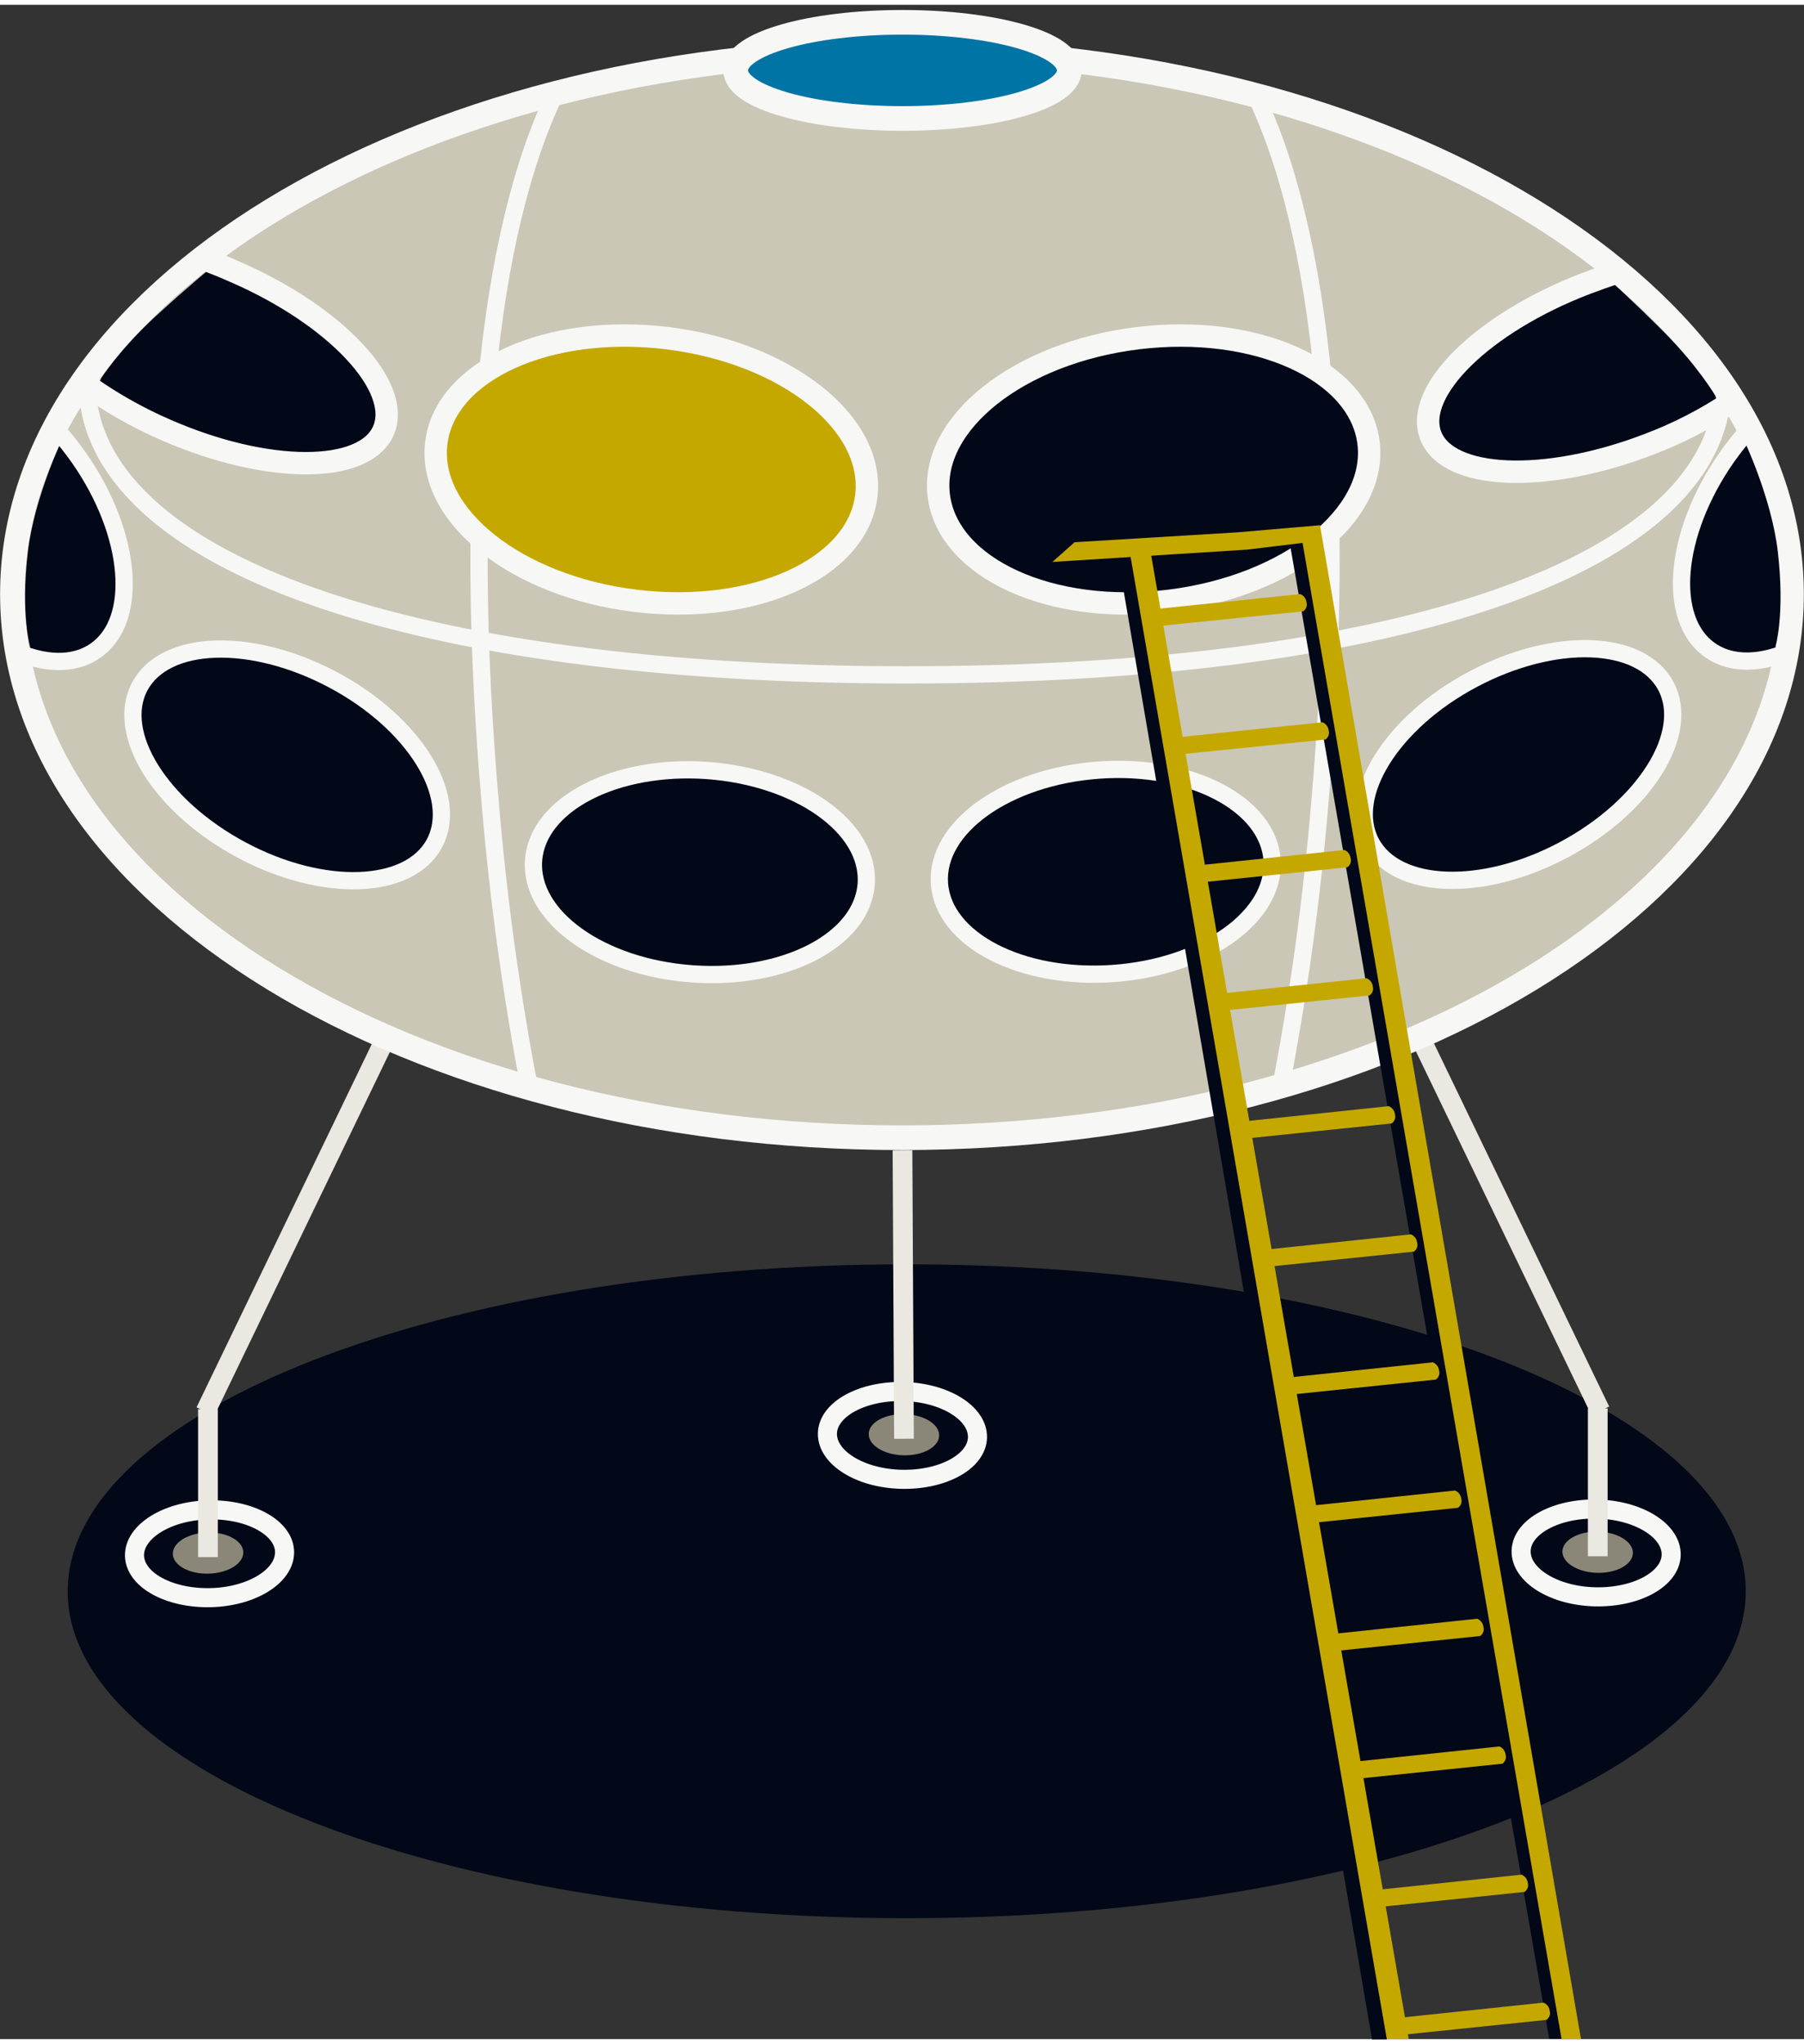 <?xml version="1.0" encoding="utf-8"?>
<!-- Generator: Adobe Illustrator 23.0.5, SVG Export Plug-In . SVG Version: 6.00 Build 0)  -->
<svg version="1.1" id="Layer_1" xmlns="http://www.w3.org/2000/svg" xmlns:xlink="http://www.w3.org/1999/xlink" x="0px" y="0px"
	 viewBox="0 0 732.1 825.1" style="enable-background:new 0 0 732.1 825.1;" xml:space="preserve" width="340" height="385" >
<rect x="0" y="0" width="732.1" height="825.1" fill="#333333" stroke="none"/>
<style type="text/css">
	.st0{clip-path:url(#SVGID_2_);}
	.st1{fill:#020817;}
	.st2{fill:none;stroke:#F7F7F5;stroke-width:7.739;}
	.st3{fill:#8A8779;}
	.st4{fill:none;stroke:#EAE8E0;stroke-width:8;}
	.st5{clip-path:url(#SVGID_4_);}
	.st6{clip-path:url(#SVGID_6_);}
	.st7{fill:#CBC7B6;}
	.st8{fill:none;stroke:#F7F7F5;stroke-width:10;}
	.st9{fill:none;stroke:#F7F7F5;stroke-width:7;}
	.st10{fill:#0074A4;}
	.st11{fill:#F7F7F5;}
	.st12{fill:none;stroke:#8A8779;stroke-width:8;}
	.st13{clip-path:url(#SVGID_8_);}
	.st14{clip-path:url(#SVGID_10_);}
	.st15{fill:none;stroke:#020817;stroke-width:0.598;}
	.st16{clip-path:url(#SVGID_12_);}
	.st17{fill:#C4A800;}
	.st18{fill:none;stroke:#F7F7F5;stroke-width:9.085;}
	.st19{clip-path:url(#SVGID_14_);}
	.st20{clip-path:url(#SVGID_16_);}
</style>
<g id="Group_3607" transform="translate(0 968)">
	<g>
		<defs>
			<rect id="SVGID_1_" y="-1110.9" width="732.1" height="968"/>
		</defs>
		<clipPath id="SVGID_2_">
			<use xlink:href="#SVGID_1_"  style="overflow:visible;"/>
		</clipPath>
		<g id="Group_3490" class="st0">
			<g id="Group_3481" transform="translate(367.965 -49.043)">
				<path id="Path_2574" class="st1" d="M0-142.9c188,0,340.5-59.4,340.5-132.6S188-408.1,0-408.1s-340.5,59.4-340.5,132.6
					S-188-142.9,0-142.9"/>
			</g>
			<g id="Group_3482" transform="translate(85.485 -179.052)">
				<path id="Path_2575" class="st1" d="M0-142.9c16.8-0.4,30.2-8.8,30-18.6s-14.1-17.4-30.9-17s-30.2,8.8-30,18.6
					S-16.8-142.5,0-142.9"/>
			</g>
			<g id="Group_3483" transform="translate(85.485 -179.052)">
				<path id="Path_2576" class="st2" d="M0-142.9c16.8-0.4,30.2-8.8,30-18.6s-14.1-17.4-30.9-17s-30.2,8.8-30,18.6
					S-16.8-142.5,0-142.9z"/>
			</g>
			<g id="Group_3484" transform="translate(84.634 -188.785)">
				<path id="Path_2577" class="st3" d="M0-142.9c7.9-0.2,14.2-4.1,14.1-8.7c-0.1-4.6-6.6-8.2-14.5-8s-14.2,4.1-14.1,8.7
					C-14.4-146.3-7.9-142.7,0-142.9"/>
			</g>
		</g>
	</g>
	<g id="Group_3491" transform="translate(164.369 -422.315)">
		<path id="Path_2580" class="st4" d="M0-142.9L-81,24.9"/>
	</g>
	<g id="Group_3498" transform="translate(84.389 -255.5)">
		<path id="Path_2583" class="st4" d="M0-142.9v60"/>
	</g>
	<g id="Group_3762">
		<g id="Group_3499" transform="translate(647.305 -179.388)">
			<path id="Path_2584" class="st1" d="M0-142.9c-16.8-0.4-30.2-8.8-30-18.6s14.1-17.4,30.9-17s30.2,8.8,30,18.6S16.8-142.5,0-142.9
				"/>
		</g>
		<g id="Group_3500" transform="translate(647.305 -179.388)">
			<path id="Path_2585" class="st2" d="M0-142.9c-16.8-0.4-30.2-8.8-30-18.6s14.1-17.4,30.9-17s30.2,8.8,30,18.6S16.8-142.5,0-142.9
				z"/>
		</g>
		<g id="Group_3501" transform="translate(648.157 -189.121)">
			<path id="Path_2586" class="st3" d="M0-142.9c-7.9-0.2-14.2-4.1-14.1-8.7c0.1-4.6,6.6-8.2,14.5-8s14.2,4.1,14.1,8.7
				C14.4-146.3,7.9-142.7,0-142.9"/>
		</g>
	</g>
	<g id="Group_3508" transform="translate(568.422 -422.649)">
		<path id="Path_2589" class="st4" d="M0-142.9L81,24.9"/>
	</g>
	<g id="Group_3515" transform="translate(648.401 -255.836)">
		<path id="Path_2592" class="st4" d="M0-142.9v60"/>
	</g>
	<g>
		<defs>
			<rect id="SVGID_3_" y="-1110.9" width="732.1" height="968"/>
		</defs>
		<clipPath id="SVGID_4_">
			<use xlink:href="#SVGID_3_"  style="overflow:visible;"/>
		</clipPath>
		<g id="Group_3524" class="st5">
			<g id="Group_3516" transform="translate(365.782 -227.053)">
				<path id="Path_2593" class="st1" d="M0-142.9c-16.8-0.4-30.2-8.8-30-18.6s14.1-17.4,30.9-17c16.8,0.4,30.2,8.8,30,18.6
					C30.7-150.1,16.8-142.5,0-142.9"/>
			</g>
			<g id="Group_3517" transform="translate(365.782 -227.053)">
				<path id="Path_2594" class="st2" d="M0-142.9c-16.8-0.4-30.2-8.8-30-18.6s14.1-17.4,30.9-17c16.8,0.4,30.2,8.8,30,18.6
					C30.7-150.1,16.8-142.5,0-142.9z"/>
			</g>
			<g id="Group_3518" transform="translate(366.633 -236.785)">
				<path id="Path_2595" class="st3" d="M0-142.9c-7.9-0.2-14.2-4.1-14.1-8.7s6.6-8.2,14.5-8c7.9,0.2,14.2,4.1,14.1,8.7
					C14.4-146.3,7.9-142.7,0-142.9"/>
			</g>
		</g>
	</g>
	<g id="Group_3525" transform="translate(366.249 -360.5)">
		<path id="Path_2598" class="st4" d="M0-142.9l0.6,117"/>
	</g>
	<g>
		<defs>
			<rect id="SVGID_5_" y="-1110.9" width="732.1" height="968"/>
		</defs>
		<clipPath id="SVGID_6_">
			<use xlink:href="#SVGID_5_"  style="overflow:visible;"/>
		</clipPath>
		<g id="Group_3546" class="st6">
			<g id="Group_3526" transform="translate(366.032 -806.499)">
				<path id="Path_2599" class="st7" d="M0-142.9c199.4,0,361,98.7,361,220.5S199.4,298,0,298s-361-98.7-361-220.5
					S-199.4-142.9,0-142.9"/>
			</g>
			<g id="Group_3527" transform="translate(366.032 -806.499)">
				<path id="Path_2600" class="st8" d="M0-142.9c199.4,0,361,98.7,361,220.5S199.4,298,0,298s-361-98.7-361-220.5
					S-199.4-142.9,0-142.9z"/>
			</g>
			<g id="Group_3528" transform="translate(226.16 -790.766)">
				<path id="Path_2601" class="st9" d="M0-142.9C-28.6-85.3-38.5,17.3-27.2,146.7C-23.9,186-18.5,225-11,263.7"/>
			</g>
			<g id="Group_3529" transform="translate(508.396 -790.766)">
				<path id="Path_2602" class="st9" d="M0-142.9C28.6-85.3,38.5,17.3,27.2,146.7C23.9,186,18.5,225,11,263.7"/>
			</g>
			<g id="Group_3530" transform="translate(98.134 -482.24)">
				<path id="Path_2603" class="st1" d="M0-142.9c33,17.6,68,16.3,78.2-2.8s-8.3-48.9-41.4-66.4s-68-16.3-78.2,2.8
					S-33-160.5,0-142.9"/>
			</g>
			<g id="Group_3531" transform="translate(98.134 -482.24)">
				<path id="Path_2604" class="st9" d="M0-142.9c33,17.6,68,16.3,78.2-2.8s-8.3-48.9-41.4-66.4s-68-16.3-78.2,2.8
					S-33-160.5,0-142.9z"/>
			</g>
			<g id="Group_3532" transform="translate(281.127 -432.047)">
				<path id="Path_2605" class="st1" d="M0-142.9c37.3,2.6,68.8-13.7,70.4-36.5s-27.3-43.3-64.6-46c-37.3-2.6-68.8,13.7-70.4,36.5
					S-37.3-145.5,0-142.9"/>
			</g>
			<g id="Group_3533" transform="translate(281.127 -432.047)">
				<path id="Path_2606" class="st9" d="M0-142.9c37.3,2.6,68.8-13.7,70.4-36.5s-27.3-43.3-64.6-46c-37.3-2.6-68.8,13.7-70.4,36.5
					S-37.3-145.5,0-142.9z"/>
			</g>
			<g id="Group_3534" transform="translate(24.307 -557.321)">
				<path id="Path_2607" class="st1" d="M0-142.9L20-153l6.2-24.9l-2.2-25L4.3-234.6H1c0,0-11.4,23.7-14,45.8c-3,25.8,1,38.8,1,38.8
					l-4,2L0-142.9z"/>
			</g>
			<g id="Group_3535" transform="translate(4.741 -563.526)">
				<path id="Path_2608" class="st9" d="M0-142.9c12.8,6,25.2,6.6,34.1,0.3c17.7-12.4,14.7-47.3-6.7-78c-2.8-4-5.9-7.9-9.2-11.6"/>
			</g>
			<g id="Group_3536" transform="translate(634.64 -482.391)">
				<path id="Path_2609" class="st1" d="M0-142.9c-33,17.6-68,16.3-78.2-2.8s8.3-48.9,41.4-66.4s68-16.3,78.2,2.8S33-160.5,0-142.9"
					/>
			</g>
			<g id="Group_3537" transform="translate(634.64 -482.391)">
				<path id="Path_2610" class="st9" d="M0-142.9c-33,17.6-68,16.3-78.2-2.8s8.3-48.9,41.4-66.4s68-16.3,78.2,2.8S33-160.5,0-142.9z
					"/>
			</g>
			<g id="Group_3538" transform="translate(451.647 -432.199)">
				<path id="Path_2611" class="st1" d="M0-142.9c-37.3,2.6-68.8-13.7-70.4-36.5s27.3-43.3,64.6-46s68.8,13.7,70.4,36.5
					S37.3-145.5,0-142.9"/>
			</g>
			<g id="Group_3539" transform="translate(451.647 -432.199)">
				<path id="Path_2612" class="st9" d="M0-142.9c-37.3,2.6-68.8-13.7-70.4-36.5s27.3-43.3,64.6-46s68.8,13.7,70.4,36.5
					S37.3-145.5,0-142.9z"/>
			</g>
			<g id="Group_3540" transform="translate(366.247 -818)">
				<path id="Path_2613" class="st10" d="M0-142.9c37.4,0,67.7,8.7,67.7,19.5S37.4-103.9,0-103.9s-67.7-8.7-67.7-19.5
					S-37.4-142.9,0-142.9"/>
			</g>
			<g id="Group_3541" transform="translate(366.247 -818)">
				<path id="Path_2614" class="st8" d="M0-142.9c37.4,0,67.7,8.7,67.7,19.5S37.4-103.9,0-103.9s-67.7-8.7-67.7-19.5
					S-37.4-142.9,0-142.9z"/>
			</g>
			<g id="Group_3542" transform="translate(708.467 -557.473)">
				<path id="Path_2615" class="st1" d="M0-142.9L-20-153l-6.2-24.9l2.2-25l19.7-31.7H-1c0,0,11.4,23.7,14,45.8
					c3,25.8-1,38.8-1,38.8l4,2L0-142.9z"/>
			</g>
			<g id="Group_3543" transform="translate(728.033 -563.678)">
				<path id="Path_2616" class="st9" d="M0-142.9c-12.8,6-25.2,6.6-34.1,0.3c-17.7-12.4-14.7-47.3,6.7-78c2.8-4,5.9-7.9,9.2-11.6"/>
			</g>
			<g id="Group_3544" transform="translate(35.303 -672.321)">
				<path id="Path_2617" class="st9" d="M0-142.9c0,73.7,133.1,119,332.5,119S663.9-68.4,663.9-142"/>
			</g>
			<g id="Group_3545" transform="translate(135.914 -624.076)">
				<path id="Path_2618" class="st11" d="M0-142.9"/>
			</g>
		</g>
	</g>
	<g id="Group_3547" transform="translate(135.914 -624.076)">
		<path id="Path_2620" class="st12" d="M0-142.9"/>
	</g>
	<g>
		<defs>
			<rect id="SVGID_7_" y="-1110.9" width="732.1" height="968"/>
		</defs>
		<clipPath id="SVGID_8_">
			<use xlink:href="#SVGID_7_"  style="overflow:visible;"/>
		</clipPath>
		<g id="Group_3549" class="st13">
			<g id="Group_3548" transform="translate(64.886 -807.123)">
				<path id="Path_2621" class="st11" d="M0-142.9"/>
			</g>
		</g>
	</g>
	<g id="Group_3550" transform="translate(64.886 -807.123)">
		<path id="Path_2623" class="st12" d="M0-142.9"/>
	</g>
	<g>
		<defs>
			<rect id="SVGID_9_" y="-1110.9" width="732.1" height="968"/>
		</defs>
		<clipPath id="SVGID_10_">
			<use xlink:href="#SVGID_9_"  style="overflow:visible;"/>
		</clipPath>
		<g id="Group_3552" class="st14">
			<g id="Group_3551" transform="translate(189.254 -251.123)">
				<path id="Path_2624" class="st11" d="M0-142.9"/>
			</g>
		</g>
	</g>
	<g id="Group_3553" transform="translate(189.254 -251.123)">
		<path id="Path_2626" class="st12" d="M0-142.9"/>
	</g>
	<g id="Group_3555">
		<g id="Group_3554">
			<path id="Path_2627" class="st15" d="M530.4-901.5"/>
		</g>
	</g>
	<g>
		<defs>
			<rect id="SVGID_11_" y="-1110.9" width="732.1" height="968"/>
		</defs>
		<clipPath id="SVGID_12_">
			<use xlink:href="#SVGID_11_"  style="overflow:visible;"/>
		</clipPath>
		<g id="Group_3565" class="st16">
			<g id="Group_3556" transform="translate(270.858 -689.88)">
				<path id="Path_2628" class="st17" d="M0-142.9c48.2,5.9,84.3,34.5,80.7,64S35.1-30.5-13.1-36.4s-84.3-34.5-80.7-64
					S-48.2-148.8,0-142.9"/>
			</g>
			<g id="Group_3557" transform="translate(270.858 -689.88)">
				<path id="Path_2629" class="st18" d="M0-142.9c48.2,5.9,84.3,34.5,80.7,64S35.1-30.5-13.1-36.4s-84.3-34.5-80.7-64
					S-48.2-148.8,0-142.9z"/>
			</g>
			<g id="Group_3558" transform="translate(461.688 -689.88)">
				<path id="Path_2630" class="st1" d="M0-142.9c48.2-5.9,90.1,13.1,93.7,42.5s-32.5,58-80.7,64S-77-49.6-80.7-79
					S-48.2-137,0-142.9"/>
			</g>
			<g id="Group_3559" transform="translate(461.688 -689.88)">
				<path id="Path_2631" class="st18" d="M0-142.9c48.2-5.9,90.1,13.1,93.7,42.5s-32.5,58-80.7,64S-77-49.6-80.7-79
					S-48.2-137,0-142.9z"/>
			</g>
			<g id="Group_3560" transform="translate(591.134 -641.5)">
				<path id="Path_2632" class="st1" d="M0-142.9l29.3,6.6L54-142l52-22.9l-1-3c0,0-7-12-21-26c-13.5-13.5-22-21-22-21s-32,10-46,21
					C-1.5-180.2-14-153-14-153L0-142.9z"/>
			</g>
			<g id="Group_3561" transform="translate(656.101 -716.5)">
				<path id="Path_2633" class="st18" d="M0-142.9c-3.3,1.1-9,3.1-12.4,4.4c-41.8,16-70,43.7-63.1,61.7s46.4,19.7,88.2,3.7
					c12-4.5,23.5-10.4,34.2-17.6"/>
			</g>
			<g id="Group_3562" transform="translate(144.75 -644.06)">
				<path id="Path_2634" class="st1" d="M0-142.9l-29.5,5.3l-24.4-6.7l-50.9-25.2l1.1-3c0,0,7.5-11.7,22.1-25.1
					c14.1-12.9,22.9-20,22.9-20s31.5,11.4,45,23c16.8,14.5,28.2,42.2,28.2,42.2L0-142.9z"/>
			</g>
			<g id="Group_3563" transform="translate(83.114 -721.825)">
				<path id="Path_2635" class="st18" d="M0-142.9c3.2,1.2,8.9,3.5,12.2,5c41,17.8,68,46.7,60.3,64.4s-47.2,17.7-88.2-0.2
					c-11.8-5.1-23-11.5-33.4-19"/>
			</g>
			<g id="Group_3564" transform="translate(288.343 -833.5)">
				<path id="Path_2636" class="st11" d="M0-142.9"/>
			</g>
		</g>
	</g>
	<g id="Group_3566" transform="translate(288.343 -833.5)">
		<path id="Path_2638" class="st12" d="M0-142.9"/>
	</g>
	<g>
		<defs>
			<rect id="SVGID_13_" y="-1110.9" width="732.1" height="968"/>
		</defs>
		<clipPath id="SVGID_14_">
			<use xlink:href="#SVGID_13_"  style="overflow:visible;"/>
		</clipPath>
		<g id="Group_3570" class="st19">
			<g id="Group_3568">
				<g id="Group_3567">
					<path id="Path_2639" class="st15" d="M682.8-1110.9"/>
				</g>
			</g>
			<g id="Group_3569" transform="translate(656.102 -716.5)">
				<path id="Path_2640" class="st11" d="M0-142.9"/>
			</g>
		</g>
	</g>
	<g id="Group_3572">
		<g id="Group_3571">
			<path id="Path_2642" class="st17" d="M535.7-756.8l-10.7,1.1l108.6,612.8h8L535.7-756.8z"/>
		</g>
	</g>
	<g id="Group_3574">
		<g id="Group_3573">
			<path id="Path_2643" class="st1" d="M527.5-756.1l-9.2-15.1l-6,0.5l10.6,18.1l105.8,609.6h5L527.5-756.1z"/>
		</g>
	</g>
	<g>
		<defs>
			<rect id="SVGID_15_" y="-1110.9" width="732.1" height="968"/>
		</defs>
		<clipPath id="SVGID_16_">
			<use xlink:href="#SVGID_15_"  style="overflow:visible;"/>
		</clipPath>
		<g id="Group_3599" class="st20">
			<g id="Group_3576">
				<g id="Group_3575">
					<path id="Path_2644" class="st17" d="M527.7-729c1.4,0.6,2.3,1.8,2.5,3.3c0.4,1.4-0.1,2.8-1.3,3.7L470-716l-1.2-6.9L527.7-729z
						"/>
				</g>
			</g>
			<g id="Group_3578">
				<g id="Group_3577">
					<path id="Path_2645" class="st17" d="M536.7-677c1.4,0.6,2.3,1.8,2.5,3.3c0.4,1.4-0.1,2.8-1.3,3.7L479-664l-1.2-6.9L536.7-677z
						"/>
				</g>
			</g>
			<g id="Group_3580">
				<g id="Group_3579">
					<path id="Path_2646" class="st17" d="M599.5-313.4c1.4,0.6,2.3,1.8,2.5,3.3c0.4,1.4-0.1,2.8-1.3,3.7l-58.9,6.1l-1.2-6.9
						L599.5-313.4z"/>
				</g>
			</g>
			<g id="Group_3582">
				<g id="Group_3581">
					<path id="Path_2647" class="st17" d="M572.6-469.3c1.4,0.6,2.3,1.8,2.5,3.3c0.4,1.4-0.1,2.8-1.3,3.7l-58.9,6.1l-1.2-6.9
						L572.6-469.3z"/>
				</g>
			</g>
			<g id="Group_3584">
				<g id="Group_3583">
					<path id="Path_2648" class="st17" d="M554.6-573.2c1.4,0.6,2.3,1.8,2.5,3.3c0.4,1.4-0.1,2.8-1.3,3.7l-58.9,6.1l-1.2-6.9
						L554.6-573.2z"/>
				</g>
			</g>
			<g id="Group_3586">
				<g id="Group_3585">
					<path id="Path_2649" class="st17" d="M617.5-209.6c1.4,0.6,2.3,1.8,2.5,3.3c0.4,1.4-0.1,2.8-1.3,3.7l-58.8,6.1l-1.2-6.9
						L617.5-209.6z"/>
				</g>
			</g>
			<g id="Group_3588">
				<g id="Group_3587">
					<path id="Path_2650" class="st17" d="M590.5-365.4c1.4,0.6,2.3,1.8,2.5,3.3c0.4,1.4-0.1,2.8-1.3,3.7l-58.9,6.1l-1.2-6.9
						L590.5-365.4z"/>
				</g>
			</g>
			<g id="Group_3590">
				<g id="Group_3589">
					<path id="Path_2651" class="st17" d="M545.6-625.2c1.4,0.6,2.3,1.8,2.5,3.3c0.4,1.4-0.1,2.8-1.3,3.7l-58.9,6.1l-1.2-6.9
						L545.6-625.2z"/>
				</g>
			</g>
			<g id="Group_3592">
				<g id="Group_3591">
					<path id="Path_2652" class="st17" d="M608.5-261.6c1.4,0.6,2.3,1.8,2.5,3.3c0.4,1.4-0.1,2.8-1.3,3.7l-58.9,6.1l-1.2-6.9
						L608.5-261.6z"/>
				</g>
			</g>
			<g id="Group_3594">
				<g id="Group_3593">
					<path id="Path_2653" class="st17" d="M581.5-417.4c1.4,0.6,2.3,1.8,2.5,3.3c0.4,1.4-0.1,2.8-1.3,3.7l-58.9,6.1l-1.2-6.9
						L581.5-417.4z"/>
				</g>
			</g>
			<g id="Group_3596">
				<g id="Group_3595">
					<path id="Path_2654" class="st17" d="M563.6-521.3c1.4,0.6,2.3,1.8,2.5,3.3c0.4,1.4-0.1,2.8-1.3,3.7l-58.9,6.1l-1.2-6.9
						L563.6-521.3z"/>
				</g>
			</g>
			<g id="Group_3598">
				<g id="Group_3597">
					<path id="Path_2655" class="st17" d="M626.4-157.7c1.4,0.6,2.3,1.8,2.5,3.3c0.4,1.4-0.1,2.8-1.3,3.7l-58.9,6.1l-1.2-6.9
						L626.4-157.7z"/>
				</g>
			</g>
		</g>
	</g>
	<g id="Group_3601">
		<g id="Group_3600">
			<path id="Path_2657" class="st15" d="M528.4-746"/>
		</g>
	</g>
	<g id="Group_3603">
		<g id="Group_3602">
			<path id="Path_2658" class="st17" d="M466.3-749.7l-10.7,1.1l107.1,605.7h9L466.3-749.7z"/>
		</g>
	</g>
	<g id="Group_3605">
		<g id="Group_3604">
			<path id="Path_2659" class="st1" d="M458-748.8l-10.7-20.5l-3.3,7.3l9.8,18.9l103,600.3h6L458-748.8z"/>
		</g>
	</g>
	<g id="Group_3606" transform="translate(427.078 -599.125)">
		<path id="Path_2660" class="st17" d="M0-142.9l79-5l24-2.9l5.7-7L75-154.9l-66,4L0-142.9z"/>
	</g>
</g>
</svg>
